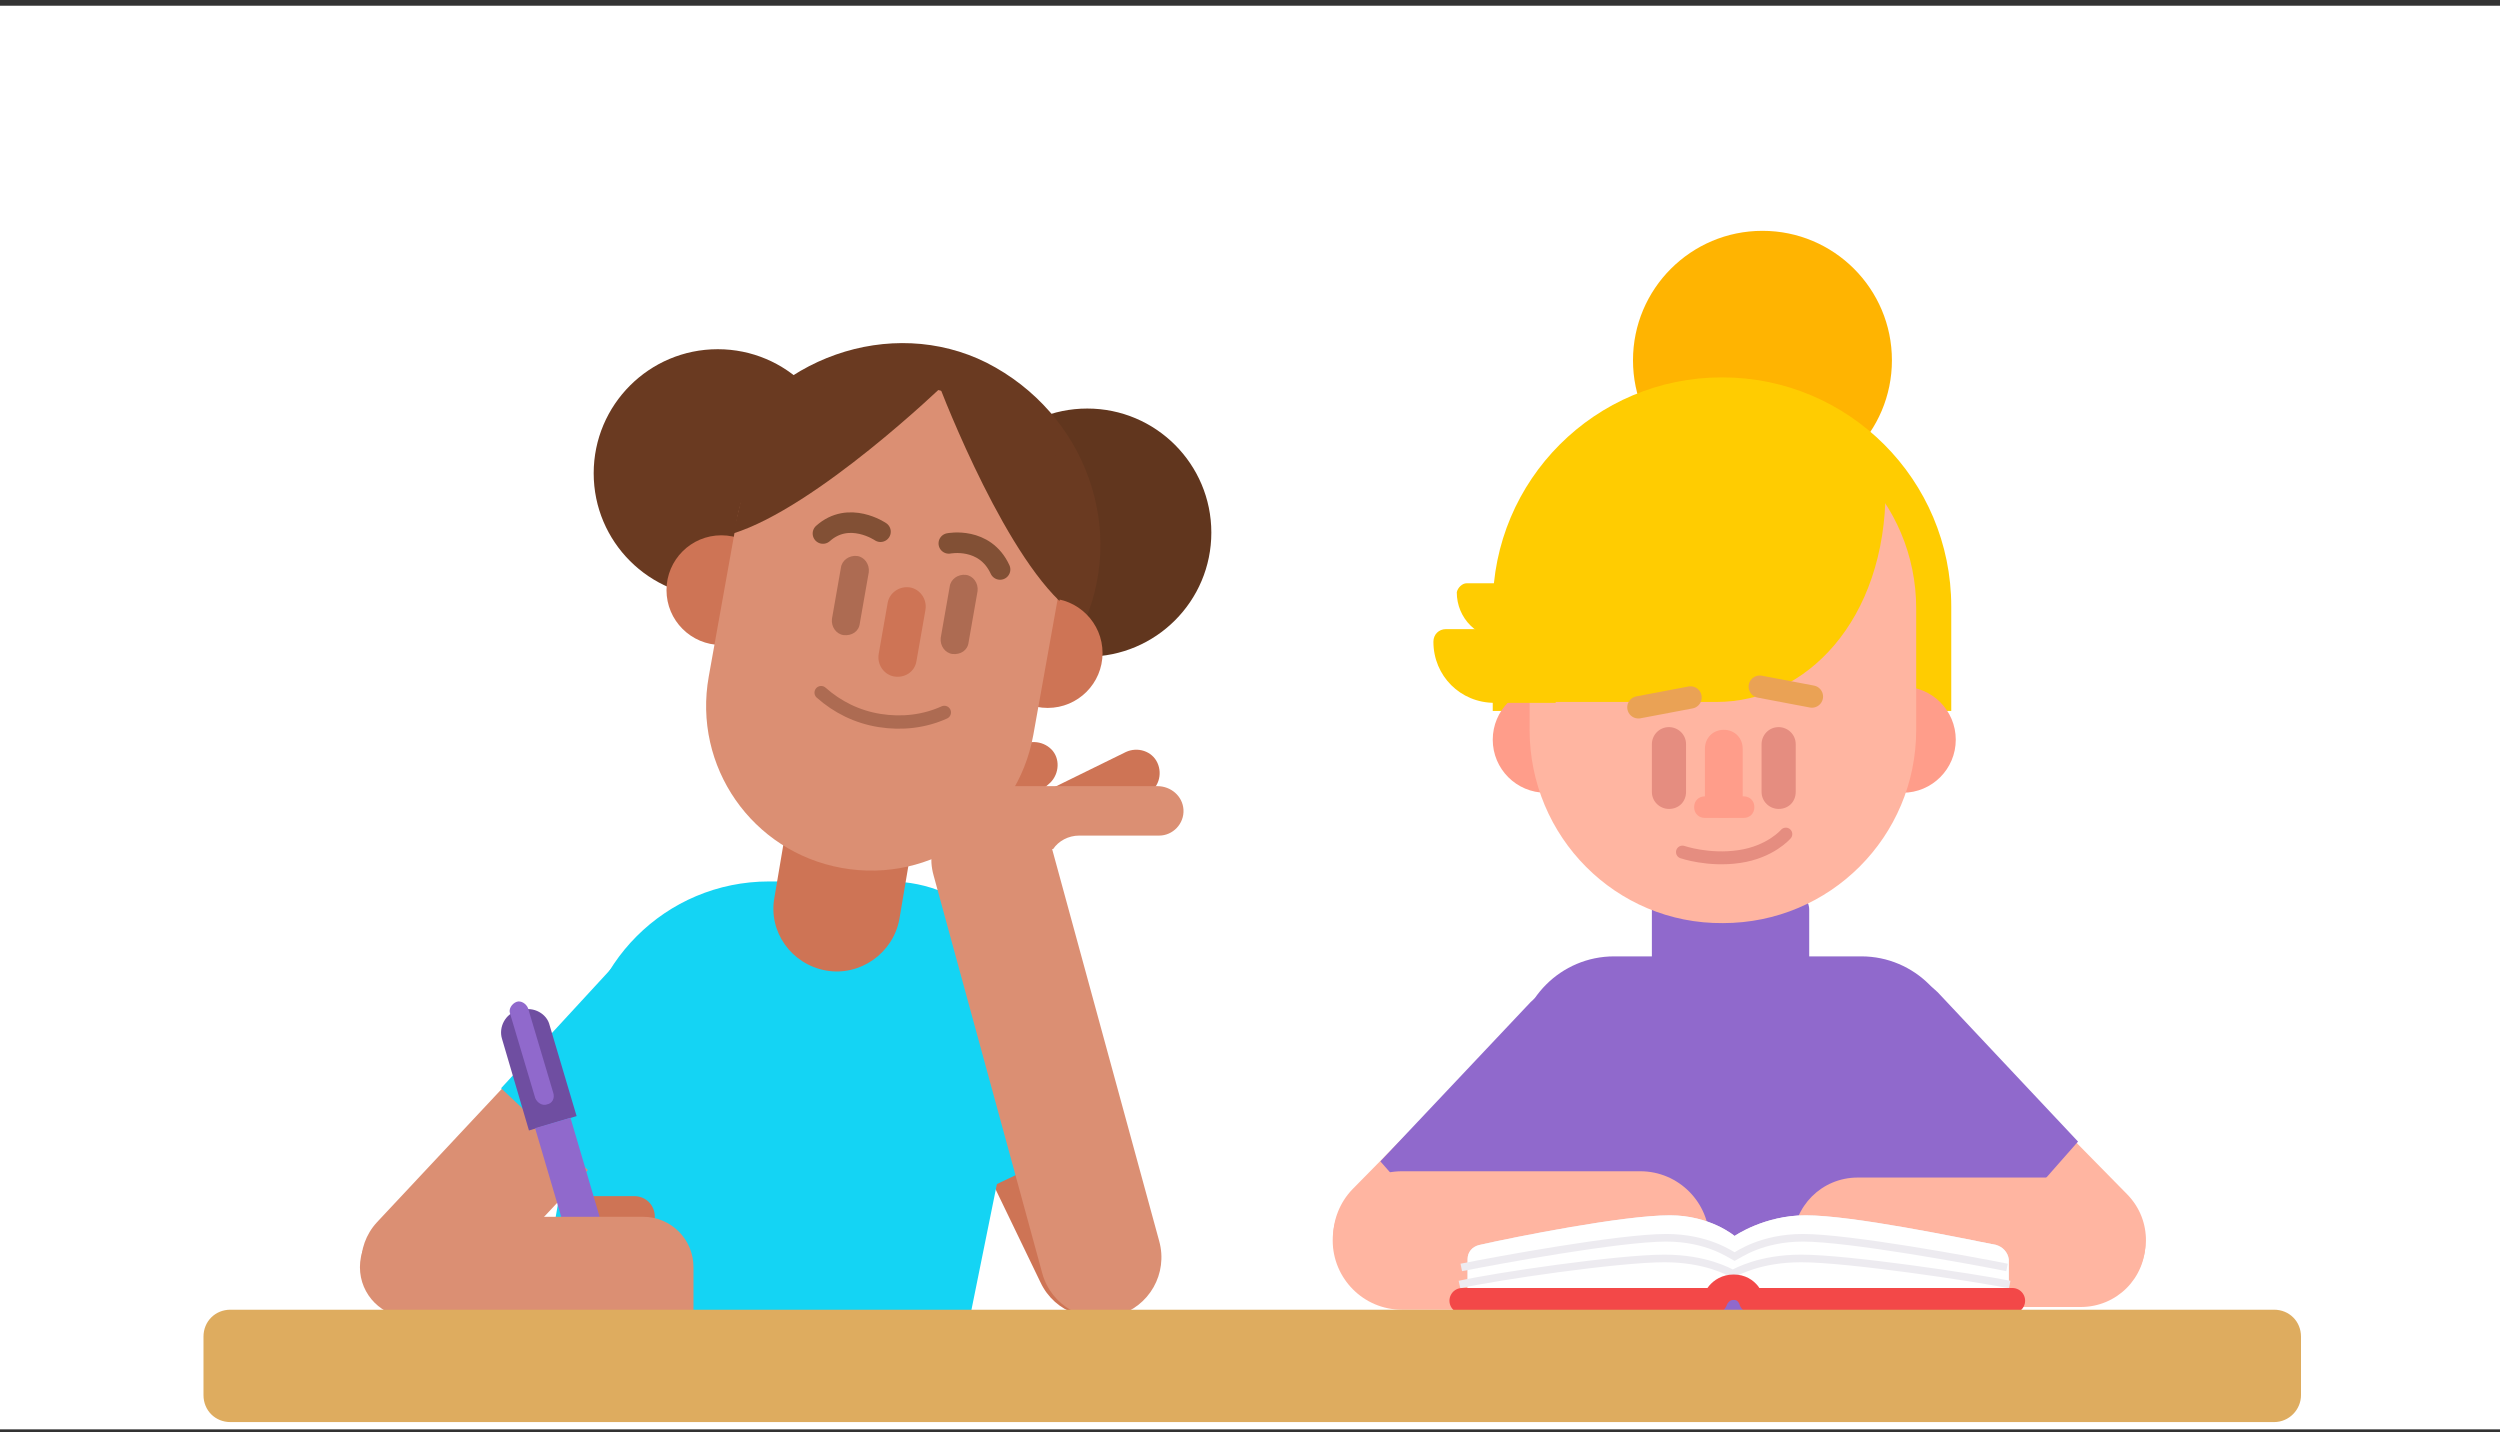<svg xmlns="http://www.w3.org/2000/svg" xmlns:xlink="http://www.w3.org/1999/xlink" width="288" height="165" viewBox="0 0 288 165">
  <rect x="0" y="0" width="288" height="165" fill="#333333" stroke="none"/>
  <defs>
    <rect id="exp_they_are_students_female-a" width="288" height="164"/>
  </defs>
  <g fill="none" fill-rule="evenodd" transform="translate(0 .66)">
    <mask id="exp_they_are_students_female-b" fill="#fff">
      <use xlink:href="#exp_they_are_students_female-a"/>
    </mask>
    <use fill="#FFF" xlink:href="#exp_they_are_students_female-a"/>
    <g mask="url(#exp_they_are_students_female-b)">
      <g transform="translate(22.821 25)">
        <g transform="matrix(-1 0 0 1 117.036 13.429)">
          <path fill="#CE7455" fill-rule="nonzero" d="M19.989,108.646 L32.832,82.029 C34.489,78.507 33.039,74.364 29.518,72.707 C25.996,71.05 21.854,72.5 20.196,76.021 L7.354,102.536 C5.696,106.057 7.146,110.2 10.668,111.857 C14.189,113.618 18.332,112.168 19.989,108.646 Z"/>
          <path fill="#14D4F4" fill-rule="nonzero" d="M29.725,116 L77.264,116 C77.782,116 78.3,115.586 78.3,114.964 L72.811,83.996 C72.811,72.086 63.179,62.454 51.268,62.454 L37.389,62.454 C28.482,62.454 21.232,69.704 21.232,78.611 L28.586,114.964 C28.689,115.482 29.104,116 29.725,116 Z"/>
          <path fill="#DB8F73" fill-rule="nonzero" d="M96.425,101.707 L76.746,80.682 C74.157,77.886 69.807,77.782 67.114,80.371 C64.318,82.961 64.214,87.311 66.804,90.004 L86.482,111.029 C89.071,113.825 93.421,113.929 96.114,111.339 C98.807,108.854 99.014,104.504 96.425,101.707 Z"/>
          <path fill="#CE7455" fill-rule="nonzero" d="M71.982,103.468 L66.804,103.468 C65.457,103.468 64.421,102.432 64.421,101.086 C64.421,99.739 65.457,98.704 66.804,98.704 L71.982,98.704 C73.329,98.704 74.364,99.739 74.364,101.086 C74.364,102.329 73.329,103.468 71.982,103.468 Z"/>
          <path fill="#14D4F4" fill-rule="nonzero" d="M82.132,86.275 L67.632,70.532 C64.836,67.529 60.071,67.425 57.171,70.221 C54.168,73.018 54.064,77.782 56.861,80.682 L71.361,96.425 L82.132,86.275 Z"/>
          <g fill-rule="nonzero" transform="translate(68.357 75.607)">
            <path fill="#9069CC" d="M3.004,33.661 L1.761,33.246 L1.139,35.318 C1.036,35.629 1.243,36.043 1.554,36.146 C1.864,36.25 2.279,36.043 2.382,35.732 L3.004,33.661 Z"/>
            <path fill="#6F4EA1" d="M5.075,13.879 L10.564,15.536 L13.671,4.971 C14.086,3.625 13.257,2.071 11.911,1.761 L11.393,1.657 C10.046,1.243 8.493,2.071 8.182,3.418 L5.075,13.879 Z"/>
            <rect width="4.247" height="16.986" x="3.299" y="14.319" fill="#9069CC" transform="rotate(-163.591 5.422 22.812)"/>
            <path fill="#9069CC" d="M8.493,12.532 C9.011,12.739 9.632,12.325 9.839,11.807 L12.739,2.071 C12.946,1.554 12.532,0.932 12.014,0.725 C11.496,0.518 10.875,0.932 10.668,1.45 L7.768,11.186 C7.561,11.807 7.871,12.429 8.493,12.532 Z"/>
            <path fill="#6F4EA1" d="M5.075,31.486 L1.036,30.243 L0.518,32.004 C0.207,33.143 0.829,34.282 1.968,34.593 C3.107,34.904 4.246,34.282 4.557,33.143 L5.075,31.486 Z"/>
          </g>
          <path fill="#DB8F73" fill-rule="nonzero" d="M59.864,112.686 L92.593,112.686 C95.804,112.686 98.393,110.096 98.393,106.886 C98.393,103.675 95.804,101.086 92.593,101.086 L65.768,101.086 C62.557,101.086 59.968,103.675 59.968,106.886 L59.968,112.686 L59.864,112.686 Z"/>
          <path fill="#CE7455" fill-rule="nonzero" d="M44.743,72.707 C48.679,71.982 51.371,68.254 50.646,64.318 L48.057,48.989 C48.057,48.782 47.85,48.575 47.539,48.679 L33.971,50.957 C33.764,50.957 33.557,51.164 33.661,51.475 L36.25,66.804 C36.975,70.739 40.807,73.432 44.743,72.707 Z"/>
          <g fill-rule="nonzero" transform="translate(3.107 45.571)">
            <path fill="#CE7455" d="M20.196,9.425 L15.743,5.489 C14.707,4.454 14.604,2.693 15.639,1.657 C16.675,0.621 18.436,0.518 19.471,1.554 L25.582,7.146 C25.582,7.146 25.064,8.286 24.029,9.425 C22.993,10.357 21.232,10.461 20.196,9.425 Z"/>
            <path fill="#CE7455" d="M16.261,12.532 L4.661,6.836 C3.314,6.214 2.796,4.557 3.418,3.211 C4.039,1.864 5.696,1.346 7.043,1.968 L18.643,7.664 C19.989,8.286 20.507,9.943 19.886,11.289 C19.161,12.636 17.607,13.154 16.261,12.532 Z"/>
            <path fill="#DB8F73" d="M25.789,13.257 C27.757,13.257 28.896,11.082 27.757,9.425 L27.136,8.493 C26.1,6.939 24.443,5.904 21.854,5.904 L15.432,5.904 L12.946,5.904 L3.418,5.904 C1.864,5.904 0.518,7.043 0.414,8.596 C0.311,10.254 1.657,11.6 3.211,11.6 L12.429,11.6 C13.671,11.6 14.811,12.221 15.432,13.154 L25.789,13.154 L25.789,13.257 Z"/>
          </g>
          <path fill="#14D4F4" fill-rule="nonzero" d="M26.411,97.979 L36.664,77.057 C38.632,73.018 36.871,68.15 32.832,66.286 C28.793,64.318 23.925,66.079 22.061,70.118 L11.807,91.039 L26.411,97.979 Z"/>
          <path fill="#DB8F73" fill-rule="nonzero" d="M19.782,107.611 L32.314,61.729 C33.35,58 31.175,54.168 27.446,53.132 C23.718,52.096 19.886,54.271 18.85,58 L6.318,103.882 C5.282,107.611 7.457,111.443 11.186,112.479 C14.914,113.514 18.746,111.339 19.782,107.611 Z"/>
          <circle cx="14.604" cy="22.268" r="14.293" fill="#61361E" fill-rule="nonzero"/>
          <path fill="#6A3A21" fill-rule="nonzero" d="M15.329,33.454 C20.818,44.95 34.593,49.818 46.089,44.329 C57.586,38.839 62.661,24.961 56.964,13.568 C51.268,2.071 37.182,-2.796 26.204,2.693 C14.811,8.493 9.839,22.061 15.329,33.454 Z"/>
          <circle cx="57.171" cy="15.432" r="14.293" fill="#6A3A21" fill-rule="nonzero"/>
          <g fill="#CE7455" fill-rule="nonzero" transform="translate(12.429 21.75)">
            <circle cx="44.329" cy="7.146" r="6.318"/>
            <circle cx="6.732" cy="14.396" r="6.318"/>
          </g>
          <path fill="#DB8F73" fill-rule="nonzero" d="M42.879,60.9 C53.236,59.036 60.071,49.196 58.207,38.839 L54.996,20.921 C53.132,10.564 43.293,3.729 32.936,5.593 C22.579,7.457 15.743,17.296 17.607,27.654 L20.818,45.571 C22.682,55.929 32.521,62.764 42.879,60.9 Z"/>
          <path fill="#CE7455" fill-rule="nonzero" d="M36.871,38.839 C38.011,38.632 38.839,37.493 38.632,36.25 L37.596,30.346 C37.389,29.207 36.25,28.379 35.007,28.586 C33.868,28.793 33.039,29.932 33.246,31.175 L34.282,37.079 C34.489,38.321 35.629,39.046 36.871,38.839 Z"/>
          <path fill="#6A3A21" fill-rule="nonzero" d="M32.004,4.454 C32.004,4.454 25.064,23.096 17.814,30.139 L15.432,20.196 L20.093,9.218 L32.004,4.454 Z"/>
          <g fill="#AD6B52" fill-rule="nonzero" transform="translate(26.929 24.857)">
            <path d="M15.743 9.218C16.571 9.114 17.193 8.286 17.089 7.354L16.054 1.45C15.95.621 15.121 6.24500451e-16 14.189.104 13.361.207 12.739 1.036 12.843 1.968L13.879 7.871C13.982 8.804 14.811 9.321 15.743 9.218zM3.211 11.393C4.039 11.289 4.661 10.461 4.557 9.529L3.521 3.625C3.418 2.796 2.589 2.175 1.657 2.279.829 2.382.207 3.211.311 4.143L1.346 10.046C1.45 10.979 2.279 11.496 3.211 11.393z"/>
          </g>
          <path stroke="#825035" stroke-linecap="round" stroke-width="2.369" d="M45.054 22.371C42.05 19.679 38.425 22.164 38.425 22.164M24.65 26.514C26.411 22.682 30.554 23.511 30.554 23.511"/>
          <path fill="#6A3A21" fill-rule="nonzero" d="M31.175,5.282 C31.175,5.282 45.779,19.368 55.411,22.371 L53.029,12.429 L43.914,4.764 L31.175,5.282 Z"/>
          <path stroke="#AD6B52" stroke-linecap="round" stroke-width="1.536" d="M45.261,40.704 C43.396,42.361 41.118,43.5 38.529,43.914 C35.939,44.329 33.35,44.018 31.071,42.982"/>
        </g>
        <g transform="translate(130.5)">
          <path fill="#FFB5A1" fill-rule="nonzero" d="M91.764,111.961 L73.743,93.629 C70.843,90.625 66.079,90.625 63.179,93.525 C60.175,96.425 60.175,101.189 63.075,104.089 L81.096,122.421 C83.996,125.425 88.761,125.425 91.661,122.525 C94.561,119.625 94.664,114.964 91.764,111.961 Z"/>
          <path fill="#9069CC" fill-rule="nonzero" d="M86.068,105.85 L69.911,88.657 C66.596,85.446 61.211,85.55 58,88.864 C54.789,92.179 54.893,97.564 58.207,100.775 L76.125,117.139 L86.068,105.85 Z"/>
          <path fill="#9069CC" fill-rule="nonzero" d="M72.086,125.632 L21.543,125.632 L21.543,95.596 C21.543,89.486 26.514,84.514 32.625,84.514 L61.107,84.514 C67.218,84.514 72.189,89.486 72.189,95.596 L72.189,125.632 L72.086,125.632 Z"/>
          <path fill="#FFB5A1" fill-rule="nonzero" d="M60.693 124.907L86.379 124.907C90.521 124.907 93.836 121.593 93.836 117.45 93.836 113.307 90.521 109.993 86.379 109.993L60.693 109.993C56.55 109.993 53.236 113.307 53.236 117.45 53.132 121.593 56.55 124.907 60.693 124.907zM46.193 88.243L40.911 85.446C39.357 84.618 38.321 83.064 38.321 81.304L38.321 68.254C38.321 64.214 41.739 61.004 46.089 61.004 50.336 61.004 53.857 64.214 53.857 68.254L53.857 84.1C53.754 87.725 49.611 90.004 46.193 88.243zM2.486 111.339L21.75 91.764C24.857 88.657 29.932 88.554 33.039 91.661 36.146 94.768 36.25 99.843 33.143 102.95L13.879 122.525C10.771 125.632 5.696 125.736 2.589 122.629-.518 119.521-.518 114.446 2.486 111.339z"/>
          <path fill="#9069CC" fill-rule="nonzero" d="M5.696 108.129L22.993 89.796C26.514 86.379 32.211 86.482 35.732 90.004 39.15 93.525 39.046 99.221 35.525 102.743L16.261 120.143 5.696 108.129zM54.996 90.729L36.975 90.729 36.975 79.129C36.975 78.093 37.804 77.161 38.943 77.161L53.132 77.161C54.168 77.161 55.1 77.989 55.1 79.129L55.1 90.729 54.996 90.729z"/>
          <path fill="#FFB5A1" fill-rule="nonzero" d="M35.629,125.218 L8.182,125.218 C3.729,125.218 0.207,121.593 0.207,117.243 C0.207,112.789 3.832,109.268 8.182,109.268 L35.629,109.268 C40.082,109.268 43.604,112.893 43.604,117.243 C43.604,121.593 39.979,125.218 35.629,125.218 Z"/>
          <g transform="translate(14.5 113.929)">
            <path fill="#E8E6EC" fill-rule="nonzero" d="M62.143,3.832 C58,3.004 45.571,0.414 40.186,0.414 C35.421,0.414 32.004,2.796 32.004,2.796 C32.004,2.796 29.207,0.414 24.546,0.414 C19.161,0.414 6.732,2.9 2.589,3.832 C1.761,4.039 1.243,4.661 1.243,5.489 L1.243,9.321 L29.829,10.254 L32.418,8.7 L35.007,10.254 L63.593,9.321 L63.593,5.489 C63.489,4.661 62.868,4.039 62.143,3.832 Z"/>
            <path fill="#FFF" fill-rule="nonzero" d="M61.107,3.832 C56.964,3.004 44.536,0.414 39.15,0.414 C34.386,0.414 30.968,2.796 30.968,2.796 C30.968,2.796 28.171,0.414 23.511,0.414 C18.125,0.414 5.696,2.9 1.554,3.832 C0.725,4.039 0.207,4.661 0.207,5.489 L0.207,9.321 L28.793,10.254 L31.382,8.7 L33.971,10.254 L62.557,9.321 L62.557,5.489 C62.454,4.661 61.832,4.039 61.107,3.832 Z" transform="translate(1.036)"/>
            <g stroke="#EDEBF0" stroke-width=".877" transform="translate(0 2.071)">
              <path d="M63.386,4.35 C59.243,3.521 45.157,0.932 39.875,0.932 C35.111,0.932 32.418,2.9 32.004,3.107 C31.589,2.9 28.896,0.932 24.132,0.932 C18.746,0.932 4.661,3.521 0.518,4.35"/>
              <path d="M63.696,6.318 C59.554,5.489 45.054,3.314 39.668,3.314 C34.904,3.314 32.211,4.868 31.796,5.075 C31.382,4.868 28.689,3.314 23.925,3.314 C18.539,3.314 4.454,5.386 0.311,6.318"/>
            </g>
            <path stroke="#F34848" stroke-linecap="round" stroke-linejoin="round" stroke-width="2.931" d="M0.621,10.254 L29.725,10.254 C29.725,10.254 30.243,8.7 31.9,8.7 C33.557,8.7 33.971,10.254 33.971,10.254 L64.007,10.254"/>
          </g>
          <g transform="translate(11.393)">
            <circle cx="38.321" cy="15.846" r="14.914" fill="#FFB401" fill-rule="nonzero"/>
            <path fill="#FFCC01" fill-rule="nonzero" d="M33.661,17.814 C19.057,17.814 7.25,29.621 7.25,44.225 L7.25,56.239 L60.071,56.239 L60.071,44.225 C60.071,29.621 48.264,17.814 33.661,17.814 Z"/>
            <circle cx="54.479" cy="59.554" r="6.111" fill="#FF9D8A" fill-rule="nonzero"/>
            <circle cx="13.361" cy="59.554" r="6.111" fill="#FF9D8A" fill-rule="nonzero"/>
            <path fill="#FFB5A1" fill-rule="nonzero" d="M11.496,58.414 L11.496,44.432 C11.496,32.107 21.439,22.164 33.764,22.164 C46.089,22.164 56.032,32.107 56.032,44.432 L56.032,58.414 C56.032,70.739 46.089,80.682 33.764,80.682 C21.439,80.786 11.496,70.739 11.496,58.414 Z"/>
            <g fill="#E58D80" fill-rule="nonzero" transform="translate(24.857 58)">
              <path d="M15.329 9.529C14.293 9.529 13.361 8.7 13.361 7.561L13.361 2.071C13.361 1.036 14.189.104 15.329.104 16.364.104 17.296.932 17.296 2.071L17.296 7.561C17.296 8.7 16.468 9.529 15.329 9.529zM2.693 9.529C1.657 9.529.725 8.7.725 7.561L.725 2.071C.725 1.036 1.554.104 2.693.104 3.729.104 4.661.932 4.661 2.071L4.661 7.561C4.661 8.7 3.832 9.529 2.693 9.529z"/>
            </g>
            <path stroke="#E58D80" stroke-linecap="round" stroke-width="1.488" d="M29.104,72.5 C29.104,72.5 32.107,73.536 35.629,73.018 C39.254,72.5 41.014,70.429 41.014,70.429"/>
            <path fill="#FFCC01" fill-rule="nonzero" d="M52.511,30.657 C52.511,45.882 43.293,55.204 33.039,55.204 L8.079,55.204 L9.011,40.082 L16.986,26.618 L27.861,20.3 L33.868,19.679 L41.429,20.3 L52.511,30.657 Z"/>
            <path stroke="#EAA255" stroke-linecap="round" stroke-width="2.57" d="M30.036,54.686 L24.029,55.825"/>
            <path fill="#FFCC01" fill-rule="nonzero" d="M1.864,46.814 L14.5,46.814 L14.5,55.307 L7.457,55.307 C3.521,55.307 0.414,52.2 0.414,48.264 C0.414,47.436 1.036,46.814 1.864,46.814 Z"/>
            <path fill="#FFCC01" fill-rule="nonzero" d="M4.246,41.532 L13.879,41.532 L13.879,47.954 L8.493,47.954 C5.489,47.954 3.107,45.571 3.107,42.568 C3.211,42.05 3.729,41.532 4.246,41.532 Z"/>
            <g fill="#FF9D8A" fill-rule="nonzero" transform="translate(30.036 58)">
              <path d="M3.832,10.564 C2.589,10.564 1.657,9.632 1.657,8.389 L1.657,2.589 C1.657,1.346 2.589,0.414 3.832,0.414 C5.075,0.414 6.007,1.346 6.007,2.589 L6.007,8.389 C6.007,9.529 5.075,10.564 3.832,10.564 Z"/>
              <path d="M6.111,10.564 L1.657,10.564 C0.932,10.564 0.414,10.046 0.414,9.321 C0.414,8.596 0.932,8.079 1.657,8.079 L6.111,8.079 C6.836,8.079 7.354,8.596 7.354,9.321 C7.354,10.046 6.836,10.564 6.111,10.564 Z"/>
            </g>
            <path stroke="#EAA255" stroke-linecap="round" stroke-width="2.57" d="M38.011,53.443 L44.018,54.582"/>
          </g>
        </g>
        <path fill="#DEAC5F" fill-rule="nonzero" d="M239.146,138.164 L3.729,138.164 C1.968,138.164 0.621,136.818 0.621,135.057 L0.621,128.325 C0.621,126.564 1.968,125.218 3.729,125.218 L239.146,125.218 C240.907,125.218 242.254,126.564 242.254,128.325 L242.254,135.057 C242.254,136.714 240.907,138.164 239.146,138.164 Z"/>
      </g>
    </g>
  </g>
</svg>
